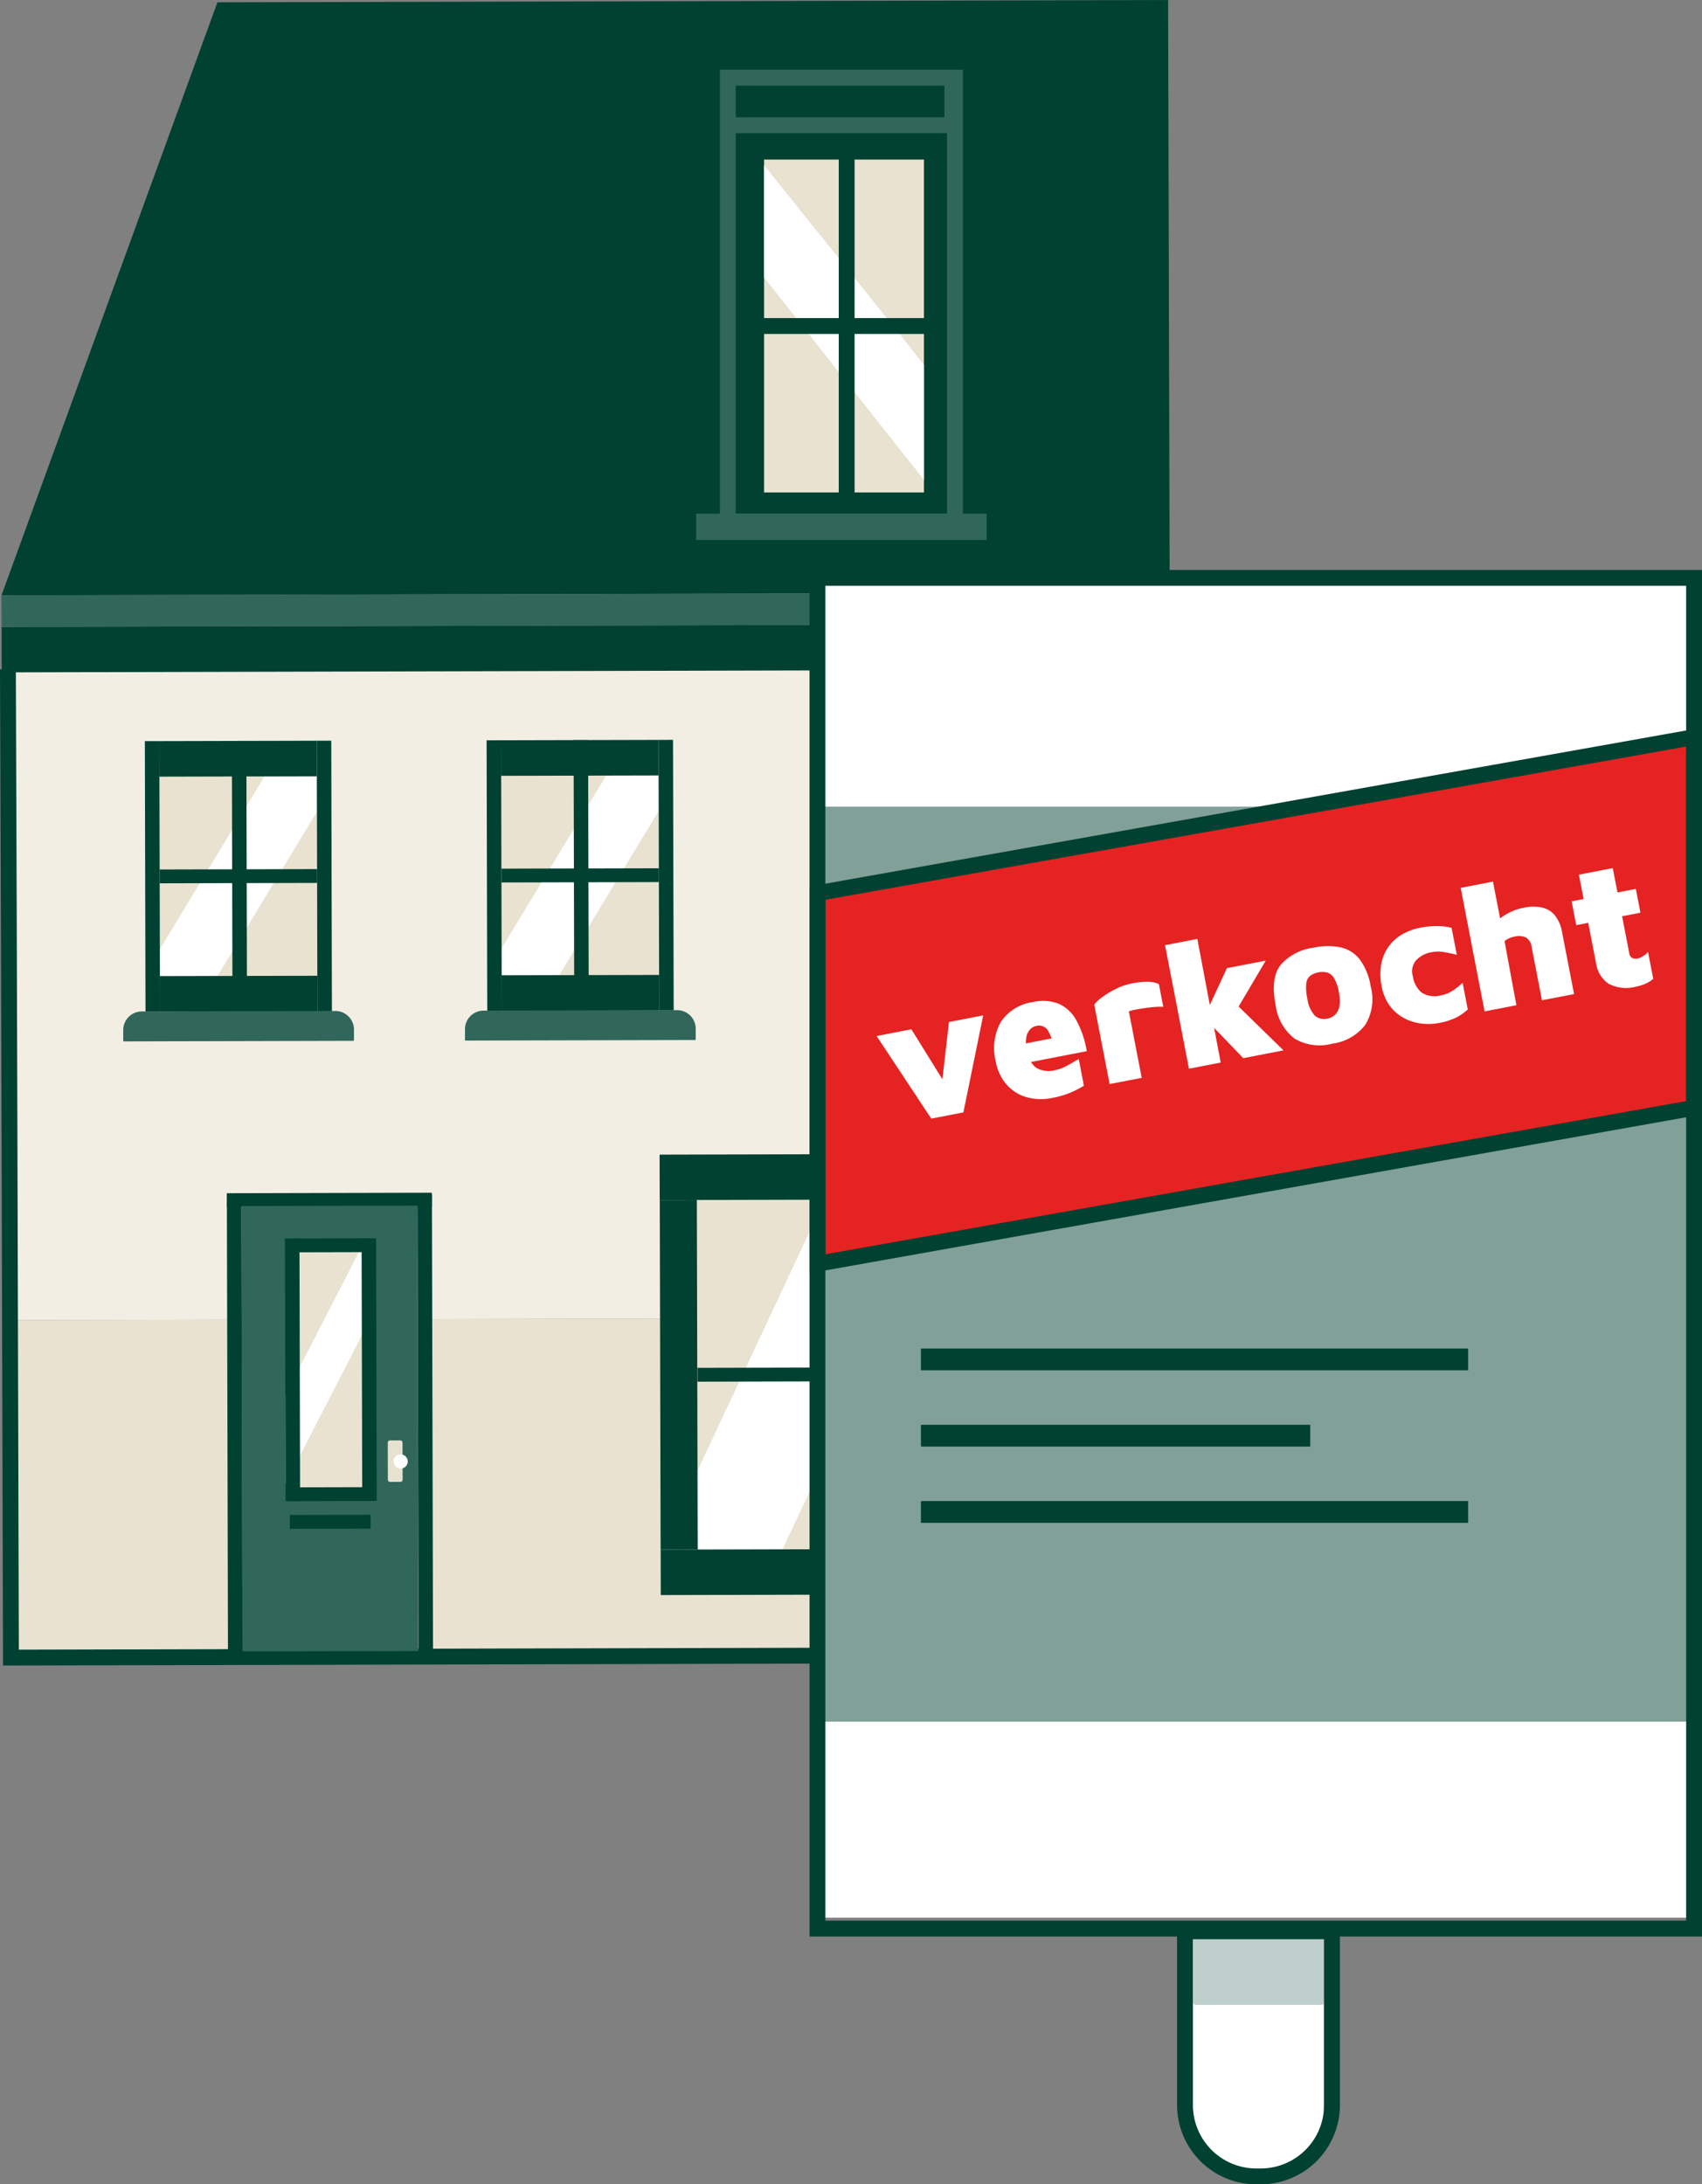 <svg xmlns="http://www.w3.org/2000/svg" width="199.446" height="255.887" viewBox="0 0 199.446 255.887"><rect x="0" y="0" width="199.446" height="255.887" fill="#808080" stroke="none"/><defs><style>.a{fill:#e9e2d0;}.b{fill:#004132;}.c{fill:#f2eee3;}.d{fill:#fff;}.e{fill:#31675b;}.f{fill:#e7e2cf;}.g{fill:#80a098;}.h{fill:#e52322;}.i{opacity:0.25;}</style></defs><g transform="translate(0 0)"><g transform="translate(1.865 154.323)"><rect class="a" width="134.465" height="38.869" transform="translate(0 0.327) rotate(-0.139)"/></g><g transform="translate(0.177)"><path class="b" d="M476.843,305.926l-111.407.271-25.3,69.471,136.892-.333Z" transform="translate(-340.137 -305.926)"/></g><g transform="translate(1.666 78.204)"><rect class="c" width="134.465" height="76.119" transform="translate(0 0.327) rotate(-0.139)"/></g><g transform="translate(0 77.507)"><path class="b" d="M340.207,548.746l-.007-2.468c-.1-37.446-.2-76.168-.349-114.227l1.857-.007c.145,38.061.249,76.783.349,114.23l0,.611,133.535-.324-.308-115.416,1.857,0,.313,117.273Z" transform="translate(-339.851 -431.139)"/></g><g transform="translate(18.683 90.938)"><rect class="a" width="18.447" height="23.368" transform="translate(0 0.045) rotate(-0.139)"/></g><g transform="translate(18.251 90.938)"><path class="d" d="M388.211,452.837l.011,4.158-1.466,2.421-2.607,4.305-.982,1.622-3.531,5.832L378.17,473.6l-1.579,2.607-5.776.035-1.473.008-.006-2.355,1.466-2.419,3.7-6.108.98-1.622,2.651-4.377,1.466-2.421,2.477-4.092Z" transform="translate(-369.336 -452.837)"/></g><g transform="translate(16.974 86.818)"><rect class="b" width="1.699" height="31.697" transform="translate(0 0.004) rotate(-0.139)"/></g><g transform="translate(37.119 86.769)"><rect class="b" width="1.699" height="31.697" transform="translate(0 0.004) rotate(-0.139)"/></g><g transform="translate(18.743 114.306)"><rect class="b" width="18.447" height="4.165" transform="translate(0 0.045) rotate(-0.139)"/></g><g transform="translate(18.67 86.774)"><rect class="b" width="18.447" height="4.165" transform="translate(0 0.045) rotate(-0.139)"/></g><g transform="translate(27.168 86.794)"><rect class="b" width="1.699" height="31.697" transform="translate(0 0.004) rotate(-0.139)"/></g><g transform="translate(18.71 101.812)"><rect class="b" width="18.447" height="1.62" transform="translate(0 0.045) rotate(-0.139)"/></g><g transform="translate(14.438 118.433)"><path class="e" d="M387.977,497.256l-22.573.055a2.183,2.183,0,0,0-2.228,2.135l0,1.29a.086.086,0,0,0,.088.084l26.865-.066a.085.085,0,0,0,.087-.084l0-1.29a2.184,2.184,0,0,0-2.24-2.124" transform="translate(-363.175 -497.256)"/></g><g transform="translate(58.731 90.841)"><rect class="a" width="18.447" height="23.368" transform="translate(0 0.045) rotate(-0.139)"/></g><g transform="translate(58.299 90.841)"><path class="d" d="M452.909,452.68l.011,4.158-1.466,2.421-2.607,4.305-.982,1.622-3.531,5.832-1.466,2.421-1.579,2.607-5.776.035-1.473.008-.006-2.355,1.466-2.419,3.7-6.108.98-1.622,2.651-4.377,1.466-2.421,2.477-4.092Z" transform="translate(-434.034 -452.68)"/></g><g transform="translate(57.022 86.721)"><rect class="b" width="1.699" height="31.697" transform="translate(0 0.004) rotate(-0.139)"/></g><g transform="translate(77.168 86.672)"><rect class="b" width="1.699" height="31.697" transform="translate(0 0.004) rotate(-0.139)"/></g><g transform="translate(58.792 114.209)"><rect class="b" width="18.447" height="4.165" transform="translate(0 0.045) rotate(-0.139)"/></g><g transform="translate(58.718 86.676)"><rect class="b" width="18.447" height="4.165" transform="translate(0 0.045) rotate(-0.139)"/></g><g transform="translate(67.216 86.696)"><rect class="b" width="1.699" height="31.697" transform="translate(0 0.004) rotate(-0.139)"/></g><g transform="translate(58.758 101.715)"><rect class="b" width="18.447" height="1.62" transform="translate(0 0.045) rotate(-0.139)"/></g><g transform="translate(54.486 118.335)"><path class="e" d="M452.675,497.1l-22.573.055a2.183,2.183,0,0,0-2.228,2.135l0,1.29a.086.086,0,0,0,.088.084l26.865-.066a.086.086,0,0,0,.088-.084l0-1.291a2.185,2.185,0,0,0-2.24-2.124" transform="translate(-427.873 -497.098)"/></g><g transform="translate(99.993 90.741)"><rect class="a" width="18.447" height="23.368" transform="translate(0 0.045) rotate(-0.139)"/></g><g transform="translate(99.561 90.741)"><path class="d" d="M519.568,452.518l.011,4.158-1.466,2.421-2.607,4.305-.982,1.622-3.531,5.832-1.466,2.421-1.579,2.607-5.776.035-1.473.008-.006-2.355,1.466-2.419,3.7-6.108.98-1.622,2.651-4.377,1.466-2.421,2.477-4.092Z" transform="translate(-500.692 -452.518)"/></g><g transform="translate(98.284 86.621)"><rect class="b" width="1.699" height="31.697" transform="translate(0 0.004) rotate(-0.139)"/></g><g transform="translate(118.43 86.572)"><rect class="b" width="1.699" height="31.697" transform="translate(0 0.004) rotate(-0.139)"/></g><g transform="translate(100.053 114.108)"><rect class="b" width="18.447" height="4.165" transform="translate(0 0.045) rotate(-0.139)"/></g><g transform="translate(99.98 86.576)"><rect class="b" width="18.447" height="4.165" transform="translate(0 0.045) rotate(-0.139)"/></g><g transform="translate(108.478 86.596)"><rect class="b" width="1.699" height="31.697" transform="translate(0 0.004) rotate(-0.139)"/></g><g transform="translate(100.02 101.615)"><rect class="b" width="18.447" height="1.62" transform="translate(0 0.045) rotate(-0.139)"/></g><g transform="translate(95.748 118.235)"><path class="e" d="M519.333,496.936l-22.574.055a2.183,2.183,0,0,0-2.228,2.135l0,1.29a.086.086,0,0,0,.088.084l26.865-.066a.086.086,0,0,0,.087-.084l0-1.29a2.185,2.185,0,0,0-2.24-2.124" transform="translate(-494.532 -496.936)"/></g><g transform="translate(0.187 73.111)"><rect class="b" width="136.893" height="5.322" transform="translate(0 0.333) rotate(-0.139)"/></g><g transform="translate(81.682 140.488)"><rect class="a" width="35.194" height="40.952" transform="translate(0 0.085) rotate(-0.139)"/></g><g transform="translate(93.37 136.593)"><path class="d" d="M502.89,571.835l-12.2,2.862L514.5,526.593l3.716,14.391Z" transform="translate(-490.69 -526.593)"/></g><g transform="translate(77.402 140.271)"><path class="d" d="M479.19,573.765l-14.3.035,19.348-41.23,14.3-.035Z" transform="translate(-464.895 -532.535)"/></g><g transform="translate(98.429 140.529)"><rect class="b" width="1.699" height="40.952" transform="translate(0 0.004) rotate(-0.139)"/></g><g transform="translate(81.73 160.153)"><rect class="b" width="35.679" height="1.62" transform="translate(0 0.087) rotate(-0.139)"/></g><g transform="translate(77.313 140.574)"><rect class="b" width="4.346" height="40.952" transform="translate(0 0.011) rotate(-0.139)"/></g><g transform="translate(116.876 140.478)"><rect class="b" width="4.346" height="40.952" transform="translate(0 0.011) rotate(-0.139)"/></g><g transform="translate(77.294 135.155)"><rect class="b" width="43.932" height="5.322" transform="translate(0 0.107) rotate(-0.139)"/></g><g transform="translate(77.418 181.428)"><rect class="b" width="43.932" height="5.322" transform="translate(0 0.107) rotate(-0.139)"/></g><g transform="translate(0.177 69.41)"><rect class="e" width="136.893" height="3.702" transform="translate(0 0.333) rotate(-0.139)"/></g><g transform="translate(26.578 139.724)"><rect class="b" width="24.029" height="1.62" transform="translate(0 0.058) rotate(-0.139)"/></g><g transform="translate(33.874 145.063)"><rect class="b" width="9.466" height="1.62" transform="translate(0 0.023) rotate(-0.139)"/></g><g transform="translate(28.287 141.231)"><rect class="e" width="20.631" height="52.173" transform="matrix(1, -0.002, 0.002, 1, 0, 0.05)"/></g><g transform="translate(34.122 145.757)"><rect class="a" width="9.223" height="29.152" transform="translate(0 0.022) rotate(-0.139)"/></g><g transform="translate(33.437 145.063)"><path class="d" d="M404.257,540.277l.023,8.561-.483.938-1.207,2.344-7,13.6-1.207,2.344L393.9,569l-.028-10.37.483-.936,1.207-2.344,6.928-13.452.075-.146.758-1.473,0,0h.449v0Z" transform="translate(-393.869 -540.276)"/></g><g transform="translate(26.587 140.703)"><rect class="b" width="1.699" height="54.14" transform="translate(0 0.004) rotate(-0.139)"/></g><g transform="translate(48.915 139.955)"><rect class="b" width="1.699" height="54.14" transform="translate(0 0.004) rotate(-0.139)"/></g><g transform="translate(33.952 174.215)"><rect class="b" width="9.466" height="1.62" transform="translate(0 0.023) rotate(-0.139)"/></g><g transform="translate(42.372 145.061)"><rect class="b" width="1.699" height="30.772" transform="translate(0 0.004) rotate(-0.139)"/></g><g transform="translate(33.392 145.083)"><rect class="b" width="1.699" height="30.772" transform="translate(0 0.004) rotate(-0.139)"/></g><g transform="translate(33.96 177.454)"><rect class="b" width="9.466" height="1.62" transform="translate(0 0.023) rotate(-0.139)"/></g><g transform="translate(34.359 145.062)"><rect class="b" width="9.466" height="1.62" transform="translate(0 0.023) rotate(-0.139)"/></g><g transform="translate(45.44 168.74)"><path class="f" d="M413.536,583.387l1.2,0a.259.259,0,0,0,.264-.253l-.012-4.353a.259.259,0,0,0-.265-.251l-1.2,0a.258.258,0,0,0-.263.253l.012,4.353a.258.258,0,0,0,.264.251" transform="translate(-413.26 -578.527)"/></g><g transform="translate(46.125 170.381)"><path class="d" d="M414.366,581.968a.828.828,0,1,0,.824-.79.809.809,0,0,0-.824.79" transform="translate(-414.366 -581.178)"/></g><g transform="translate(81.575 8.171)"><g transform="translate(2.786)"><rect class="e" width="28.474" height="52.615"/></g><g transform="translate(4.643 7.428)"><rect class="b" width="24.76" height="44.568"/></g><g transform="translate(7.962 10.523)"><rect class="a" width="18.735" height="38.997"/></g><g transform="translate(7.962 11.188)"><path class="d" d="M484.5,350.345l1.9,2.4,13.871,17.567,2.392,3.029.575.728V360.6l-.44-.556-2.392-3.029L484.5,337.2Z" transform="translate(-484.499 -337.201)"/></g><g transform="translate(4.643 1.857)"><rect class="b" width="24.451" height="3.714"/></g><g transform="translate(0 51.996)"><rect class="e" width="34.045" height="3.095"/></g><g transform="translate(7.428 29.093)"><rect class="b" width="20.427" height="1.857"/></g><g transform="translate(16.713 9.904)"><rect class="b" width="40.235" height="1.857" transform="translate(1.857 0) rotate(90)"/></g></g></g><g transform="translate(95.795 68.336)"><rect class="d" width="102.722" height="156.317"/></g><g transform="translate(139.181 226.567)"><path class="d" d="M0,0H15.951a0,0,0,0,1,0,0V20.736a7.975,7.975,0,0,1-7.975,7.975h0A7.975,7.975,0,0,1,0,20.736V0A0,0,0,0,1,0,0Z"/></g><g transform="translate(95.795 94.495)"><rect class="g" width="102.722" height="107.188"/></g><g transform="translate(107.918 157.979)"><rect class="b" width="64.122" height="2.552"/></g><g transform="translate(107.918 175.844)"><rect class="b" width="64.122" height="2.552"/></g><g transform="translate(107.918 166.911)"><rect class="b" width="45.619" height="2.552"/></g><g transform="translate(94.866 85.239)"><path class="h" d="M597.331,445.422v43.424L494.608,507.119V463.7Z" transform="translate(-493.68 -444.313)"/><path class="b" d="M493.108,507.545v-45.3l104.58-18.61v45.311Zm1.857-43.748v41.532l100.866-17.943V445.848Z" transform="translate(-493.108 -443.631)"/></g><g transform="translate(137.933 225.319)"><path class="b" d="M572.482,700.5h-.514a9.3,9.3,0,0,1-9.285-9.285V669.931h19.084v21.283A9.3,9.3,0,0,1,572.482,700.5Zm-7.942-28.711v19.426a7.436,7.436,0,0,0,7.428,7.428h.514a7.436,7.436,0,0,0,7.428-7.428V671.788Z" transform="translate(-562.683 -669.931)"/></g><g transform="translate(94.866 66.77)"><path class="b" d="M597.688,573.881H493.108V413.793h104.58Zm-102.723-1.857H595.831V415.65H494.965Z" transform="translate(-493.108 -413.793)"/></g><g class="i" transform="translate(139.819 226.567)"><rect class="b" width="15.313" height="8.294" rx="0.251"/></g><g transform="translate(102.726 101.695)"><g transform="translate(0 17.253)"><path class="d" d="M512.206,510.183l-6.4-9.676,4.072-.789,4.4,7.084-.93.18.937-8.117,4.01-.777-2.323,11.367Z" transform="translate(-505.806 -498.088)"/></g><g transform="translate(13.785 15.558)"><path class="d" d="M534.848,506.719a6.252,6.252,0,0,1-3.022-.1,4.894,4.894,0,0,1-2.326-1.49,5.616,5.616,0,0,1-1.25-2.686,6.327,6.327,0,0,1,.577-4.6,5.356,5.356,0,0,1,3.8-2.355,5.071,5.071,0,0,1,3,.193,4.417,4.417,0,0,1,2.057,1.928,11.251,11.251,0,0,1,1.229,3.632l-7.834,1.518-.925-2.116,5.107-.989-.145,1.357a5.925,5.925,0,0,0-.82-2.3,1.25,1.25,0,0,0-1.315-.421,1.344,1.344,0,0,0-.714.406,1.8,1.8,0,0,0-.44.944,4.248,4.248,0,0,0,.067,1.563,3.077,3.077,0,0,0,1.041,1.943,2.865,2.865,0,0,0,2.331.3,4.106,4.106,0,0,0,1.026-.349c.34-.166.656-.338.951-.517s.539-.315.735-.41l.6,3.12a12.955,12.955,0,0,1-1.562.8A10.457,10.457,0,0,1,534.848,506.719Z" transform="translate(-528.075 -495.35)"/></g><g transform="translate(25.495 13.313)"><path class="d" d="M548.8,503.709l-1.8-9.3a4.107,4.107,0,0,1,.934-.878,10.964,10.964,0,0,1,1.583-.961,6.937,6.937,0,0,1,1.808-.628,8.807,8.807,0,0,1,2.082-.21,2.862,2.862,0,0,1,1.167.267l.516,2.666a6.235,6.235,0,0,0-.867.007c-.374.022-.771.063-1.188.122s-.805.124-1.164.194a6.448,6.448,0,0,0-.818.2l1.51,7.793Z" transform="translate(-546.994 -491.723)"/></g><g transform="translate(33.795 8.295)"><path class="d" d="M566.926,498.1l-3.72.721-2.8-14.469,3.783-.733Zm-1.871-5.449,2.6-5.609,4.548-.881-4.472,7.579Zm2.669-2.383,6.56,6.406-4.712.913-4.054-4.212Z" transform="translate(-560.402 -483.617)"/></g><g transform="translate(46.545 9.137)"><path class="d" d="M587.836,496.408a5.7,5.7,0,0,1-4.417-.6,5.9,5.9,0,0,1-2.216-3.967q-.6-3.081.555-4.612a6.108,6.108,0,0,1,3.9-2.064,7.73,7.73,0,0,1,3.155-.043,3.918,3.918,0,0,1,2.246,1.409,7.163,7.163,0,0,1,1.286,3.151,5.767,5.767,0,0,1-.626,4.518A5.831,5.831,0,0,1,587.836,496.408Zm-.569-2.935a1.774,1.774,0,0,0,.928-.47,1.846,1.846,0,0,0,.491-1.006,4.319,4.319,0,0,0-.063-1.6,4.833,4.833,0,0,0-.569-1.669,1.452,1.452,0,0,0-.814-.658,2.509,2.509,0,0,0-1.974.383,1.342,1.342,0,0,0-.467.906,5.46,5.46,0,0,0,.126,1.755,3.631,3.631,0,0,0,.869,2A1.62,1.62,0,0,0,587.267,493.473Z" transform="translate(-580.999 -484.977)"/></g><g transform="translate(59.034 6.8)"><path class="d" d="M608.132,492.526a6.729,6.729,0,0,1-2.358.059,5.7,5.7,0,0,1-2.04-.73,4.955,4.955,0,0,1-1.545-1.448,5.464,5.464,0,0,1-.861-2.118,7.124,7.124,0,0,1-.076-2.494,4.98,4.98,0,0,1,2.356-3.556,6.79,6.79,0,0,1,2.321-.868,9.818,9.818,0,0,1,1.876-.171,6.456,6.456,0,0,1,1.712.2l.613,3.162c-.54-.138-1.052-.246-1.531-.326a4.089,4.089,0,0,0-1.444.023,3.26,3.26,0,0,0-1.747.886,1.992,1.992,0,0,0-.437,1.9,3.08,3.08,0,0,0,1.041,1.944,2.864,2.864,0,0,0,2.331.3,3.625,3.625,0,0,0,1.416-.606,9.507,9.507,0,0,0,1.05-.837l.605,3.122a6.449,6.449,0,0,1-1.391.955A7.246,7.246,0,0,1,608.132,492.526Z" transform="translate(-601.175 -481.201)"/></g><g transform="translate(68.439 1.583)"><path class="d" d="M619.172,487.976l-2.8-14.469,3.783-.733,1.242,6.407-1.941-.5a6.9,6.9,0,0,1,1.817-1.8,6.454,6.454,0,0,1,2.478-1.049,5.6,5.6,0,0,1,1.994-.053,2.766,2.766,0,0,1,1.581.851,4.256,4.256,0,0,1,.941,2.145l1.39,7.172-3.762.729-1.213-6.263a1.441,1.441,0,0,0-.675-1.1,2.083,2.083,0,0,0-1.337-.095,2.8,2.8,0,0,0-.753.263c-.24.126-.374.227-.4.3l1.383,7.474Z" transform="translate(-616.369 -472.774)"/></g><g transform="translate(81.441)"><path class="d" d="M644.97,484.09a4.408,4.408,0,0,1-3.271-.331,3.548,3.548,0,0,1-1.47-2.438l-.909-4.693-1.405.272-.541-2.79,1.406-.272-.553-2.852,3.969-.769.553,2.852,2.149-.417.54,2.79-2.149.417.841,4.34a.735.735,0,0,0,.329.537.957.957,0,0,0,.666.064,1.917,1.917,0,0,0,.634-.273,2.266,2.266,0,0,0,.568-.5l.613,3.161a3.594,3.594,0,0,1-.967.6A5.361,5.361,0,0,1,644.97,484.09Z" transform="translate(-637.374 -470.216)"/></g></g></svg>
